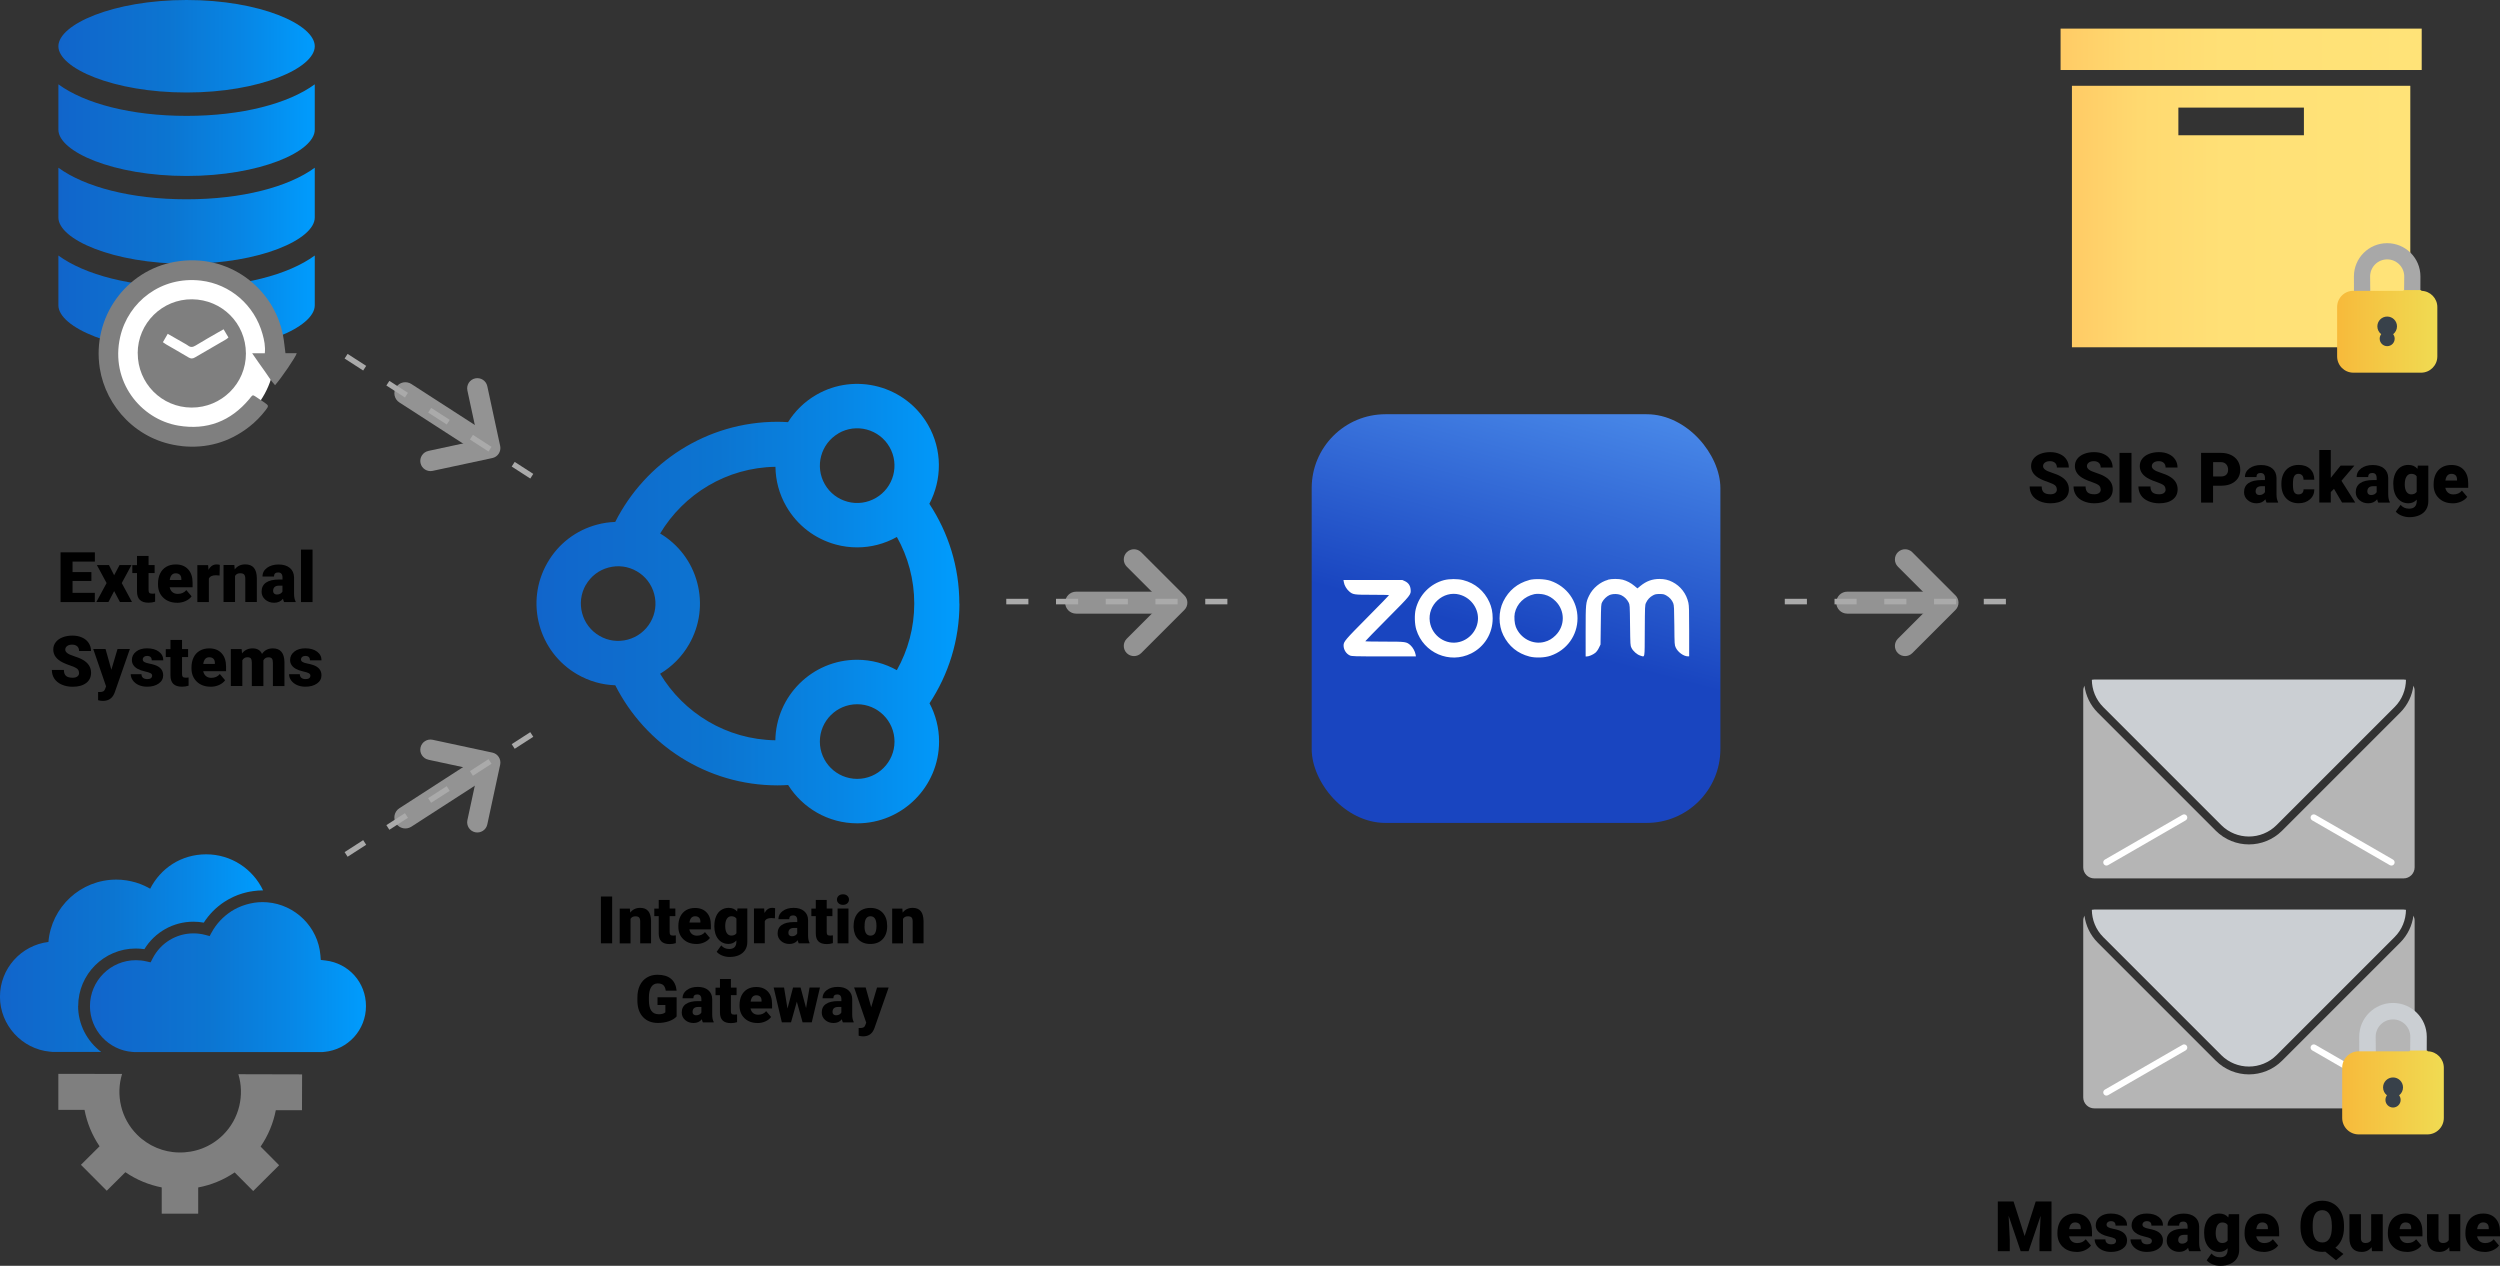 <?xml version="1.0" encoding="UTF-8"?><svg id="c" xmlns="http://www.w3.org/2000/svg" xmlns:xlink="http://www.w3.org/1999/xlink" viewBox="0 0 473.53 239.76"><rect x="0" y="0" width="473.53" height="239.76" fill="#333333" stroke="none"/><defs><linearGradient id="k" x1="0" y1="180.55" x2="49.82" y2="180.55" gradientUnits="userSpaceOnUse"><stop offset="0" stop-color="#1165cb"/><stop offset=".25" stop-color="#0e6ece"/><stop offset=".43" stop-color="#0c75d1"/><stop offset=".72" stop-color="#0786e5"/><stop offset="1" stop-color="#009cfd"/></linearGradient><linearGradient id="l" x1="17.01" y1="185.06" x2="69.29" y2="185.06" xlink:href="#k"/><linearGradient id="n" x1="101.61" y1="114.33" x2="181.71" y2="114.33" xlink:href="#k"/><linearGradient id="p" x1="11.06" y1="33.3" x2="59.62" y2="33.3" xlink:href="#k"/><linearGradient id="r" x1="456.54" y1="-324.67" x2="392.45" y2="-324.67" gradientTransform="translate(0 -283.66) scale(1 -1)" gradientUnits="userSpaceOnUse"><stop offset="0" stop-color="#ffe378"/><stop offset=".55" stop-color="#ffe076"/><stop offset=".8" stop-color="#ffd970"/><stop offset=".99" stop-color="#fc6"/><stop offset="1" stop-color="#fc6"/></linearGradient><linearGradient id="s" x1="458.7" y1="-293" x2="390.3" y2="-293" xlink:href="#r"/><linearGradient id="t" x1="-1564.55" y1="-346.42" x2="-1545.57" y2="-346.42" gradientTransform="translate(-1102.89 -283.66) rotate(-180)" gradientUnits="userSpaceOnUse"><stop offset="0" stop-color="#f0db52"/><stop offset="1" stop-color="#f7ba3b"/></linearGradient><linearGradient id="u" x1="-2087.28" y1="-490.58" x2="-2068.03" y2="-490.58" gradientTransform="translate(-1624.39 -283.66) rotate(-180)" xlink:href="#t"/><linearGradient id="w" x1="286.01" y1="-405.14" x2="298.3" y2="-359.07" gradientTransform="translate(0 -283.66) scale(1 -1)" gradientUnits="userSpaceOnUse"><stop offset=".02" stop-color="#1945c0"/><stop offset="1" stop-color="#4786e7"/></linearGradient></defs><g id="d"><path d="M17.31,110.04h-3.57v2.25h4.22v1.75h-6.49v-9.42h6.5v1.75h-4.23v1.99h3.57v1.68Z"/><path d="M21.62,108.96l1.02-1.93h2.26l-1.84,3.41,1.94,3.59h-2.28l-1.1-2.07-1.08,2.07h-2.29l1.94-3.59-1.84-3.41h2.29l.98,1.93Z"/><path d="M28.14,105.29v1.74h1.15v1.51h-1.15v3.2c0,.26.05.45.14.55.1.1.28.16.56.16.22,0,.4-.01.54-.04v1.56c-.39.12-.8.19-1.23.19-.75,0-1.3-.18-1.66-.53-.36-.35-.54-.89-.54-1.61v-3.47h-.89v-1.51h.89v-1.74h2.18Z"/><path d="M33.54,114.17c-1.07,0-1.94-.32-2.61-.96-.67-.64-1-1.47-1-2.5v-.18c0-.72.13-1.35.4-1.9s.65-.97,1.16-1.27,1.11-.45,1.81-.45c.98,0,1.76.3,2.33.92.57.61.85,1.46.85,2.55v.85h-4.34c.08.39.25.7.51.92.26.22.6.34,1.02.34.69,0,1.23-.24,1.62-.72l1,1.18c-.27.38-.66.67-1.15.9-.5.22-1.04.33-1.61.33ZM33.29,108.59c-.64,0-1.02.42-1.14,1.27h2.2v-.17c0-.35-.08-.62-.27-.81-.19-.19-.45-.29-.8-.29Z"/><path d="M41.6,109.01l-.72-.05c-.69,0-1.13.22-1.32.65v4.43h-2.18v-7h2.04l.07.9c.37-.69.88-1.03,1.53-1.03.23,0,.44.03.61.08l-.04,2.03Z"/><path d="M44.39,107.03l.07.82c.48-.63,1.15-.95,2-.95.73,0,1.27.22,1.63.65s.55,1.09.56,1.97v4.51h-2.19v-4.42c0-.35-.07-.61-.21-.78s-.4-.25-.78-.25c-.43,0-.74.17-.95.5v4.94h-2.18v-7h2.04Z"/><path d="M53.81,114.04c-.08-.14-.15-.35-.21-.63-.4.5-.96.76-1.68.76-.66,0-1.22-.2-1.68-.6-.46-.4-.69-.9-.69-1.5,0-.76.28-1.33.84-1.72.56-.39,1.38-.58,2.45-.58h.67v-.37c0-.65-.28-.97-.83-.97-.52,0-.78.26-.78.77h-2.18c0-.68.29-1.23.86-1.65.58-.42,1.31-.63,2.2-.63s1.6.22,2.12.65.78,1.03.8,1.79v3.1c0,.64.11,1.13.3,1.47v.11h-2.18ZM52.44,112.61c.27,0,.5-.06.68-.17.18-.12.31-.25.38-.39v-1.12h-.63c-.76,0-1.14.34-1.14,1.02,0,.2.07.36.2.48s.3.18.51.18Z"/><path d="M59.2,114.04h-2.19v-9.94h2.19v9.94Z"/><path d="M14.96,127.44c0-.33-.12-.59-.35-.78-.24-.18-.65-.38-1.24-.58s-1.07-.39-1.45-.58c-1.22-.6-1.83-1.42-1.83-2.47,0-.52.15-.98.46-1.38.3-.4.73-.71,1.29-.93.56-.22,1.18-.33,1.88-.33s1.28.12,1.82.36c.54.24.95.58,1.25,1.03.3.45.45.96.45,1.53h-2.26c0-.38-.12-.68-.35-.89-.24-.21-.55-.32-.96-.32s-.73.09-.96.27c-.23.18-.35.41-.35.68,0,.24.13.46.39.66s.71.4,1.37.61,1.19.43,1.6.68c1.02.59,1.53,1.4,1.53,2.43,0,.82-.31,1.47-.93,1.94-.62.47-1.47.71-2.56.71-.76,0-1.46-.14-2.07-.41-.62-.27-1.08-.65-1.4-1.13-.31-.48-.47-1.03-.47-1.65h2.28c0,.5.13.88.39,1.12.26.24.69.36,1.27.36.38,0,.67-.08.89-.24.22-.16.33-.39.33-.68Z"/><path d="M21.09,126.88l1.17-3.95h2.34l-2.85,8.17-.12.3c-.41.91-1.12,1.36-2.15,1.36-.29,0-.58-.04-.9-.13v-1.55h.28c.31,0,.54-.04.7-.13.16-.09.28-.25.36-.48l.17-.47-2.43-7.07h2.33l1.11,3.95Z"/><path d="M28.82,127.97c0-.19-.1-.33-.29-.45-.19-.11-.56-.23-1.11-.35-.54-.12-.99-.28-1.35-.48s-.62-.43-.81-.72c-.19-.28-.28-.6-.28-.96,0-.64.27-1.17.8-1.59.53-.42,1.22-.62,2.08-.62.92,0,1.67.21,2.23.63.56.42.84.97.84,1.65h-2.19c0-.56-.3-.84-.89-.84-.23,0-.42.06-.58.19-.16.13-.23.29-.23.48s.09.35.28.47c.19.12.49.22.91.3.42.08.78.17,1.1.28,1.05.36,1.58,1.01,1.58,1.95,0,.64-.28,1.16-.85,1.56s-1.3.6-2.2.6c-.6,0-1.13-.11-1.6-.32s-.84-.51-1.1-.88c-.26-.37-.4-.76-.4-1.17h2.04c0,.32.12.56.32.71.21.15.47.22.8.22.3,0,.52-.06.67-.18.15-.12.22-.28.22-.47Z"/><path d="M34.48,121.2v1.74h1.15v1.51h-1.15v3.2c0,.26.05.45.14.55.1.1.28.16.56.16.22,0,.4-.01.54-.04v1.56c-.39.12-.8.19-1.23.19-.75,0-1.3-.18-1.66-.53-.36-.35-.54-.89-.54-1.61v-3.47h-.89v-1.51h.89v-1.74h2.18Z"/><path d="M39.88,130.07c-1.07,0-1.94-.32-2.61-.96-.66-.64-1-1.47-1-2.5v-.18c0-.72.13-1.35.4-1.9.26-.55.65-.97,1.16-1.27s1.11-.45,1.81-.45c.98,0,1.76.3,2.33.92.57.61.85,1.46.85,2.55v.85h-4.33c.08.39.25.7.51.92.26.22.6.34,1.02.34.69,0,1.23-.24,1.62-.72l1,1.18c-.27.38-.66.67-1.15.9-.5.22-1.04.33-1.61.33ZM39.64,124.49c-.64,0-1.02.42-1.14,1.27h2.2v-.17c0-.35-.08-.62-.27-.81-.19-.19-.45-.29-.8-.29Z"/><path d="M45.77,122.94l.07.82c.5-.63,1.16-.95,2-.95.88,0,1.48.35,1.79,1.05.47-.7,1.16-1.05,2.06-1.05,1.42,0,2.15.86,2.19,2.58v4.56h-2.19v-4.42c0-.36-.06-.62-.18-.78-.12-.16-.34-.25-.66-.25-.43,0-.75.19-.96.58v.09s0,4.78,0,4.78h-2.19v-4.41c0-.37-.06-.63-.17-.8-.12-.16-.34-.25-.67-.25-.42,0-.74.19-.96.58v4.87h-2.18v-7h2.04Z"/><path d="M58.79,127.97c0-.19-.1-.33-.29-.45-.19-.11-.56-.23-1.11-.35-.54-.12-.99-.28-1.35-.48-.35-.2-.62-.43-.81-.72-.19-.28-.28-.6-.28-.96,0-.64.27-1.17.8-1.59.53-.42,1.23-.62,2.08-.62.92,0,1.67.21,2.23.63.56.42.84.97.84,1.65h-2.19c0-.56-.29-.84-.89-.84-.23,0-.42.06-.58.19-.15.13-.23.29-.23.48s.09.35.29.47c.19.12.49.22.91.3.42.08.78.17,1.1.28,1.05.36,1.58,1.01,1.58,1.95,0,.64-.28,1.16-.85,1.56s-1.3.6-2.2.6c-.6,0-1.13-.11-1.6-.32-.47-.22-.84-.51-1.1-.88s-.39-.76-.39-1.17h2.04c0,.32.12.56.32.71.21.15.47.22.79.22.3,0,.52-.06.67-.18.15-.12.22-.28.22-.47Z"/></g><g id="e"><path d="M213.42,107.33l5.46,5.46c.75.75.75,1.98,0,2.73l-5.46,5.46c-.75.75-.75,1.98,0,2.73h0c.75.75,1.98.75,2.73,0l6.82-6.82h0l1.37-1.37c.75-.75.75-1.98,0-2.73l-8.19-8.19c-.75-.75-1.98-.75-2.73,0h0c-.75.75-.75,1.98,0,2.73Z" fill="#939393"/><path d="M203.83,116.24h16.87v-4.17h-16.87c-1.15,0-2.08.93-2.08,2.08h0c0,1.15.93,2.08,2.08,2.08Z" fill="#939393"/></g><g id="f"><path d="M359.48,107.33l5.46,5.46c.75.75.75,1.98,0,2.73l-5.46,5.46c-.75.75-.75,1.98,0,2.73h0c.75.75,1.98.75,2.73,0l6.82-6.82h0l1.37-1.37c.75-.75.75-1.98,0-2.73l-8.19-8.19c-.75-.75-1.98-.75-2.73,0h0c-.75.75-.75,1.98,0,2.73Z" fill="#939393"/><path d="M349.89,116.24h16.87v-4.17h-16.87c-1.15,0-2.08.93-2.08,2.08h0c0,1.15.93,2.08,2.08,2.08Z" fill="#939393"/></g><g id="g"><path d="M81.13,143.9l7.54,1.62c1.04.22,1.71,1.25,1.48,2.29l-1.62,7.54c-.22,1.04.44,2.07,1.48,2.29h0c1.04.22,2.07-.44,2.29-1.48l2.03-9.43h0l.41-1.89c.22-1.04-.44-2.07-1.48-2.29l-11.32-2.43c-1.04-.22-2.07.44-2.29,1.48h0c-.22,1.04.44,2.07,1.48,2.29Z" fill="#939393"/><path d="M77.91,156.59l14.17-9.15-2.26-3.5-14.17,9.15c-.97.62-1.24,1.91-.62,2.88h0c.62.97,1.91,1.24,2.88.62Z" fill="#939393"/><path d="M101.01,139.56l-3.52,2.27-.57-.88,3.52-2.27.57.88ZM93.1,144.67l-3.52,2.27-.57-.88,3.52-2.27.57.88ZM85.18,149.79l-3.52,2.27-.57-.88,3.52-2.27.57.88ZM77.27,154.9l-3.52,2.27-.57-.88,3.52-2.27.57.88ZM69.36,160.01l-3.52,2.27-.57-.88,3.52-2.27.57.88Z" fill="#aaa"/><path d="M81.13,85.41l7.54-1.62c1.04-.22,1.71-1.25,1.48-2.29l-1.62-7.54c-.22-1.04.44-2.07,1.48-2.29h0c1.04-.22,2.07.44,2.29,1.48l2.03,9.43h0l.41,1.89c.22,1.04-.44,2.07-1.48,2.29l-11.32,2.43c-1.04.22-2.07-.44-2.29-1.48h0c-.22-1.04.44-2.07,1.48-2.29Z" fill="#939393"/><path d="M77.91,72.73l14.17,9.15-2.26,3.5-14.17-9.15c-.97-.62-1.24-1.91-.62-2.88h0c.62-.97,1.91-1.24,2.88-.62Z" fill="#939393"/><path d="M100.44,90.64l-3.52-2.27.57-.88,3.52,2.27-.57.88ZM92.53,85.52l-3.52-2.27.57-.88,3.52,2.27-.57.88ZM84.62,80.41l-3.52-2.27.57-.88,3.52,2.27-.57.88ZM76.7,75.29l-3.52-2.27.57-.88,3.52,2.27-.57.88ZM68.79,70.18l-3.52-2.27.57-.88,3.52,2.27-.57.88Z" fill="#aaa"/></g><g id="h"><path d="M232.48,114.47h-4.19v-1.05h4.19v1.05ZM223.05,114.47h-4.19v-1.05h4.19v1.05ZM213.63,114.47h-4.19v-1.05h4.19v1.05ZM204.21,114.47h-4.19v-1.05h4.19v1.05ZM194.79,114.47h-4.19v-1.05h4.19v1.05Z" fill="#aaa"/></g><g id="i"><path d="M379.94,114.47h-4.19v-1.05h4.19v1.05ZM370.52,114.47h-4.19v-1.05h4.19v1.05ZM361.09,114.47h-4.19v-1.05h4.19v1.05ZM351.67,114.47h-4.19v-1.05h4.19v1.05ZM342.25,114.47h-4.19v-1.05h4.19v1.05Z" fill="#aaa"/></g><g id="j"><path d="M57.2,210.32l.02-6.82-12.07-.03c1.18,3.94.22,8.39-2.89,11.49-2.33,2.31-5.4,3.42-8.45,3.33-.34,0-.69-.03-1.03-.07,0,0-.02,0-.03,0-.35-.04-.69-.1-1.03-.17-.02,0-.03,0-.05-.01-.33-.07-.66-.16-.99-.26-.04-.01-.07-.03-.1-.04-.31-.1-.61-.21-.91-.33-.06-.03-.12-.06-.19-.09-.27-.12-.54-.24-.8-.38-.1-.05-.19-.12-.29-.17-.22-.13-.44-.25-.66-.4-.15-.1-.29-.21-.43-.32-.16-.12-.32-.23-.48-.35-.29-.24-.58-.5-.86-.78-3.1-3.11-4.04-7.57-2.84-11.5l-12.07-.02v6.82s4.96,0,4.96,0c.46,2.43,1.41,4.78,2.85,6.9l-3.53,3.51,4.89,4.91,3.53-3.51c2.11,1.45,4.46,2.41,6.88,2.88v4.97s6.91.01,6.91.01v-4.97c2.44-.46,4.79-1.41,6.91-2.85l3.51,3.53,4.91-4.89-3.51-3.53c1.45-2.12,2.41-4.46,2.88-6.89h4.97Z" fill="#7f7f7f"/><path d="M14.81,190.56c0-6.01,4.89-10.9,10.9-10.9.55,0,1.1.04,1.64.12,1.98-3.23,5.47-5.2,9.29-5.2.66,0,1.32.06,1.96.18,1-1.56,2.33-2.92,3.9-3.94l.08-.05c.24-.16.49-.31.75-.45.28-.16.54-.29.81-.41l.08-.04c.23-.11.49-.22.75-.32l.11-.04c.24-.09.49-.18.74-.25l.16-.05c.23-.07.47-.13.71-.19h.05c.05-.03.11-.04.16-.05.22-.05.45-.09.69-.13h.07c.06-.02.12-.03.18-.04.23-.03.46-.06.7-.08h.07c.06-.01.11-.02.17-.03.32-.02.64-.04.96-.04.03,0,.06,0,.09,0-1.91-4.03-6.01-6.83-10.77-6.83s-8.65,2.65-10.62,6.52c-.05-.03-.1-.06-.15-.09,0,0-.02-.01-.03-.02-.25-.14-.5-.27-.76-.39-.02,0-.04-.02-.06-.03-.25-.11-.5-.22-.75-.32-.03-.01-.07-.03-.1-.04-.24-.09-.48-.17-.73-.25-.05-.02-.1-.03-.15-.05-.23-.07-.46-.13-.7-.18-.07-.02-.13-.03-.2-.05-.22-.05-.45-.09-.68-.13-.08-.01-.16-.03-.24-.04-.23-.03-.46-.06-.69-.08-.08,0-.16-.02-.24-.03-.31-.02-.62-.03-.94-.03-6.76,0-12.3,5.2-12.85,11.81-5.17.63-9.18,5.03-9.18,10.38s4.15,9.9,9.45,10.4c.18.03.37.05.55.05h9.17c-2.65-2-4.37-5.18-4.37-8.71Z" fill="url(#k)"/><path d="M61.65,181.93l-.89-.11-.07-.89c-.44-5.35-4.78-9.59-10.06-10.02-.29-.02-.59-.04-.89-.04-.27,0-.54.01-.8.03l-.2.02c-.2.02-.39.04-.59.07l-.2.04c-.2.03-.39.07-.58.11l-.17.04c-.21.05-.4.1-.6.16l-.12.04c-.22.07-.42.14-.63.21l-.08.03c-.22.08-.43.18-.64.27l-.05.02c-.22.1-.44.21-.65.33-.22.12-.42.25-.62.37l-.07.05c-1.51.99-2.76,2.33-3.62,3.89l-.41.75-.83-.22c-.72-.19-1.47-.29-2.22-.29-3.28,0-6.24,1.81-7.74,4.73l-.39.76-.83-.19c-.64-.15-1.3-.22-1.96-.22-4.8,0-8.7,3.9-8.7,8.7,0,4.53,3.53,8.34,8.05,8.68h.06c.09.02.17.02.26.02h35.63c.11,0,.22,0,.33-.03h.08c4.48-.44,7.87-4.16,7.87-8.67s-3.28-8.11-7.64-8.64Z" fill="url(#l)"/></g><g id="m"><path d="M115.95,178.68h-2.13v-8.87h2.13v8.87Z"/><path d="M119.3,172.09l.07.77c.46-.6,1.08-.9,1.88-.9.69,0,1.2.2,1.54.62.34.41.51,1.03.53,1.85v4.25h-2.06v-4.16c0-.33-.07-.58-.2-.73-.13-.16-.38-.23-.73-.23-.4,0-.7.16-.9.48v4.65h-2.05v-6.59h1.93Z"/><path d="M126.84,170.45v1.64h1.08v1.43h-1.08v3.02c0,.25.04.42.13.52.09.1.27.15.53.15.2,0,.37-.01.51-.04v1.47c-.37.12-.76.18-1.16.18-.71,0-1.23-.17-1.57-.5-.34-.33-.51-.84-.51-1.52v-3.27h-.84v-1.43h.84v-1.64h2.05Z"/><path d="M131.89,178.8c-1.01,0-1.83-.3-2.46-.9-.63-.6-.94-1.39-.94-2.35v-.17c0-.67.12-1.27.37-1.78s.61-.91,1.09-1.2c.48-.28,1.05-.42,1.71-.42.93,0,1.66.29,2.19.86.54.57.8,1.38.8,2.4v.8h-4.08c.07.37.23.66.48.87.25.21.57.32.96.32.65,0,1.16-.23,1.52-.68l.94,1.11c-.26.35-.62.63-1.09.84s-.97.31-1.51.31ZM131.66,173.55c-.6,0-.96.4-1.07,1.19h2.07v-.16c0-.33-.07-.58-.25-.76s-.42-.27-.75-.27Z"/><path d="M135.31,175.33c0-.67.11-1.25.33-1.77.22-.51.53-.91.94-1.18s.89-.42,1.43-.42c.69,0,1.22.23,1.61.69l.07-.57h1.86v6.34c0,.58-.13,1.08-.41,1.51-.27.43-.66.76-1.17.99-.51.23-1.1.34-1.78.34-.48,0-.95-.09-1.4-.27s-.8-.42-1.04-.71l.86-1.21c.38.45.89.68,1.51.68.91,0,1.36-.47,1.36-1.4v-.21c-.39.43-.89.65-1.49.65-.8,0-1.45-.31-1.95-.92-.5-.61-.74-1.44-.74-2.47v-.07ZM137.37,175.46c0,.54.1.97.3,1.28.2.31.49.47.85.47.44,0,.77-.15.97-.44v-2.77c-.2-.3-.52-.45-.96-.45-.37,0-.65.16-.86.49-.21.33-.31.8-.31,1.42Z"/><path d="M146.78,173.94l-.68-.05c-.65,0-1.06.2-1.24.61v4.17h-2.05v-6.59h1.93l.07.85c.35-.65.83-.97,1.44-.97.22,0,.41.02.57.07l-.04,1.91Z"/><path d="M151.29,178.68c-.07-.13-.14-.33-.19-.59-.38.48-.91.71-1.58.71-.62,0-1.15-.19-1.58-.56-.43-.38-.65-.85-.65-1.42,0-.72.26-1.26.79-1.62.53-.37,1.3-.55,2.3-.55h.63v-.35c0-.61-.26-.91-.79-.91-.49,0-.73.24-.73.72h-2.05c0-.64.27-1.15.81-1.55.54-.4,1.23-.6,2.07-.6s1.5.2,1.99.62c.49.41.74.97.75,1.69v2.92c0,.61.1,1.07.28,1.39v.1h-2.05ZM150,177.34c.26,0,.47-.06.64-.16.17-.11.29-.23.36-.37v-1.05h-.6c-.71,0-1.07.32-1.07.96,0,.19.06.34.19.45.13.12.29.17.48.17Z"/><path d="M156.59,170.45v1.64h1.08v1.43h-1.08v3.02c0,.25.04.42.13.52.09.1.27.15.53.15.2,0,.37-.01.51-.04v1.47c-.37.12-.76.18-1.16.18-.71,0-1.23-.17-1.57-.5-.34-.33-.51-.84-.51-1.52v-3.27h-.84v-1.43h.84v-1.64h2.05Z"/><path d="M158.53,170.39c0-.29.11-.53.32-.72.21-.19.49-.28.82-.28s.61.09.82.28c.21.19.32.43.32.72s-.11.53-.32.72c-.21.19-.49.28-.82.28s-.61-.09-.82-.28c-.21-.19-.32-.43-.32-.72ZM160.71,178.68h-2.06v-6.59h2.06v6.59Z"/><path d="M161.69,175.32c0-.66.13-1.24.38-1.76.26-.51.62-.91,1.1-1.18s1.04-.41,1.69-.41c.99,0,1.77.31,2.33.92.57.61.85,1.44.85,2.49v.07c0,1.03-.29,1.84-.86,2.45-.57.6-1.34.9-2.32.9s-1.69-.28-2.26-.84c-.57-.56-.87-1.32-.92-2.29v-.35ZM163.75,175.45c0,.61.1,1.06.29,1.34s.47.43.85.43c.73,0,1.1-.56,1.12-1.69v-.21c0-1.18-.38-1.77-1.13-1.77-.69,0-1.06.51-1.11,1.53v.37Z"/><path d="M170.91,172.09l.07.77c.46-.6,1.08-.9,1.88-.9.69,0,1.2.2,1.54.62.34.41.51,1.03.53,1.85v4.25h-2.06v-4.16c0-.33-.07-.58-.2-.73-.13-.16-.38-.23-.73-.23-.4,0-.7.16-.9.48v4.65h-2.05v-6.59h1.93Z"/><path d="M128.14,192.55c-.33.37-.81.66-1.44.88-.63.22-1.33.33-2.08.33-1.16,0-2.09-.36-2.78-1.07-.69-.71-1.07-1.7-1.11-2.97v-.77c0-.87.15-1.64.46-2.29.31-.65.75-1.15,1.33-1.5s1.24-.53,2-.53c1.1,0,1.96.25,2.57.76.61.51.97,1.26,1.07,2.26h-2.06c-.07-.5-.23-.85-.47-1.06-.24-.21-.59-.32-1.04-.32-.54,0-.95.23-1.24.68-.29.46-.44,1.1-.44,1.95v.54c0,.89.15,1.55.45,2,.3.44.78.67,1.43.67.56,0,.97-.12,1.24-.37v-1.38h-1.49v-1.47h3.62v3.64Z"/><path d="M133.13,193.65c-.07-.13-.14-.33-.19-.59-.38.48-.91.71-1.58.71-.62,0-1.15-.19-1.58-.56-.43-.38-.65-.85-.65-1.42,0-.72.26-1.26.79-1.62.53-.37,1.3-.55,2.3-.55h.63v-.35c0-.61-.26-.91-.79-.91-.49,0-.73.24-.73.72h-2.05c0-.64.27-1.15.81-1.55s1.23-.6,2.07-.6,1.5.2,1.99.62.74.97.75,1.69v2.92c0,.61.1,1.07.28,1.39v.1h-2.05ZM131.85,192.31c.26,0,.47-.06.64-.16.17-.11.29-.23.36-.37v-1.05h-.6c-.71,0-1.07.32-1.07.96,0,.19.06.34.19.45.13.12.29.17.48.17Z"/><path d="M138.44,185.42v1.64h1.08v1.43h-1.08v3.02c0,.25.04.42.13.52.09.1.27.15.53.15.2,0,.37-.01.51-.04v1.47c-.37.12-.76.18-1.16.18-.71,0-1.23-.17-1.57-.5-.34-.33-.51-.84-.51-1.52v-3.27h-.84v-1.43h.84v-1.64h2.05Z"/><path d="M143.48,193.77c-1.01,0-1.83-.3-2.46-.9-.63-.6-.94-1.39-.94-2.35v-.17c0-.67.12-1.27.37-1.78s.61-.91,1.09-1.2c.48-.28,1.05-.42,1.71-.42.93,0,1.66.29,2.19.86.54.57.8,1.38.8,2.4v.8h-4.08c.07.37.23.66.48.87.25.21.57.32.96.32.65,0,1.16-.23,1.52-.68l.94,1.11c-.26.35-.62.63-1.09.84s-.97.31-1.51.31ZM143.25,188.52c-.6,0-.96.4-1.07,1.19h2.07v-.16c0-.33-.07-.58-.25-.76s-.42-.27-.75-.27Z"/><path d="M152.68,190.94l.66-3.89h1.97l-1.55,6.59h-1.74l-1.09-3.91-1.1,3.91h-1.74l-1.55-6.59h1.97l.65,3.98,1.05-3.98h1.43l1.04,3.89Z"/><path d="M159.65,193.65c-.07-.13-.14-.33-.19-.59-.38.48-.91.71-1.58.71-.62,0-1.15-.19-1.58-.56-.43-.38-.65-.85-.65-1.42,0-.72.26-1.26.79-1.62.53-.37,1.3-.55,2.3-.55h.63v-.35c0-.61-.26-.91-.79-.91-.49,0-.73.24-.73.72h-2.05c0-.64.27-1.15.81-1.55s1.23-.6,2.07-.6,1.5.2,1.99.62.74.97.75,1.69v2.92c0,.61.1,1.07.28,1.39v.1h-2.05ZM158.36,192.31c.26,0,.47-.06.64-.16.17-.11.29-.23.36-.37v-1.05h-.6c-.71,0-1.07.32-1.07.96,0,.19.06.34.19.45.13.12.29.17.48.17Z"/><path d="M165.02,190.77l1.1-3.72h2.2l-2.69,7.69-.12.28c-.38.85-1.06,1.28-2.02,1.28-.27,0-.55-.04-.85-.12v-1.46h.27c.29,0,.51-.04.66-.13.15-.08.27-.23.34-.45l.16-.44-2.29-6.66h2.19l1.04,3.72Z"/><path d="M181.71,114.33c0-6.98-2.1-13.47-5.68-18.9,2.4-4.55,2.5-10.2-.26-14.98-4.27-7.39-13.76-9.94-21.15-5.67h0c-2.26,1.31-4.07,3.11-5.36,5.18-.66-.04-1.31-.07-1.98-.07-13.43,0-25.07,7.73-30.75,18.97-1.15.04-2.3.2-3.44.51-4,1.07-7.34,3.63-9.4,7.22-4.27,7.39-1.73,16.88,5.67,21.15h0c2.22,1.28,4.68,1.98,7.18,2.06,5.68,11.24,17.32,18.96,30.75,18.96.67,0,1.33-.03,1.99-.07,2.74,4.35,7.58,7.26,13.1,7.26,8.54,0,15.49-6.95,15.49-15.49,0-2.62-.66-5.09-1.81-7.25,3.58-5.43,5.67-11.91,5.67-18.88ZM158.82,82.07c3.38-1.95,7.71-.79,9.66,2.59,1.95,3.38.79,7.71-2.59,9.66-1.63.94-3.54,1.2-5.36.71-1.82-.49-3.35-1.66-4.29-3.29-1.95-3.38-.79-7.71,2.59-9.66h0ZM110.97,110.79c.94-1.64,2.47-2.81,4.29-3.29,1.82-.49,3.73-.24,5.36.71,1.64.94,2.8,2.47,3.29,4.29.49,1.82.24,3.73-.71,5.36-.94,1.63-2.47,2.8-4.29,3.29-1.83.49-3.73.24-5.36-.71-3.37-1.95-4.53-6.28-2.59-9.66ZM125.04,127.61c2.24-1.34,4.12-3.22,5.46-5.54,2.07-3.58,2.62-7.76,1.55-11.75-1.05-3.92-3.54-7.19-7.01-9.27,4.47-7.46,12.57-12.49,21.84-12.63.03,2.56.69,5.14,2.06,7.51,2.07,3.58,5.41,6.14,9.4,7.22,1.33.36,2.69.53,4.03.53,2.61,0,5.18-.67,7.51-1.97,2.09,3.74,3.29,8.03,3.29,12.61s-1.2,8.88-3.3,12.62c-2.23-1.25-4.8-1.97-7.53-1.97-8.46,0-15.35,6.82-15.48,15.25-9.27-.14-17.37-5.17-21.84-12.62ZM162.36,147.53c-3.9,0-7.07-3.17-7.07-7.07s3.17-7.07,7.07-7.07,7.07,3.17,7.07,7.07-3.17,7.07-7.07,7.07Z" fill="url(#n)"/></g><g id="o"><path d="M11.06,57.83v-9.43c4.99,3.65,13.8,5.98,24.28,5.98s19.29-2.33,24.28-5.98v9.43c0,4.14-10.38,8.76-24.28,8.76s-24.28-4.63-24.28-8.76ZM35.34,49.96c13.9,0,24.28-4.62,24.28-8.76v-9.43c-4.99,3.65-13.8,5.98-24.28,5.98s-19.29-2.33-24.28-5.98v9.43c0,4.14,10.38,8.76,24.28,8.76ZM11.06,15.97v8.6c0,4.14,10.38,8.76,24.28,8.76s24.28-4.62,24.28-8.76v-8.6c-4.99,3.65-13.8,5.98-24.28,5.98s-19.29-2.33-24.28-5.98ZM11.06,8.76c0,4.14,10.38,8.76,24.28,8.76s24.28-4.63,24.28-8.76S49.24,0,35.34,0,11.06,4.63,11.06,8.76Z" fill="url(#p)"/><circle cx="36.26" cy="67.03" r="15.8" fill="#fff"/><path d="M34.42,84.49c-8.46-.9-14.38-7.49-15.52-14.74-1.51-9.6,4.92-18.5,14.19-20.15,10.27-1.83,18.82,5.08,20.51,13.89.21,1.07.3,2.17.47,3.41h2.14c-.16.67-2.88,4.66-4.11,6.06-.84-.89-1.43-1.95-2.14-2.91-.71-.97-1.39-1.98-2.2-3.14h2.4c.13-1.32-.11-2.48-.43-3.62-1.5-5.45-6.09-9.48-11.69-10.14-7.49-.88-13.76,4-15.28,10.68-1.91,8.38,3.85,15.58,11.03,16.79,5.41.91,9.9-.82,13.43-5.03.1-.11.18-.24.27-.35.36-.43.42-.45.88-.15.58.37,1.14.76,1.7,1.14.84.58.86.66.26,1.44-.91,1.19-1.95,2.25-3.13,3.17-3.77,2.94-8.08,4.16-12.8,3.66" fill="#7f7f7f"/><path d="M26.08,66.89c.01-5.66,4.64-10.26,10.32-10.2,5.59.06,10.16,4.48,10.18,10.27.02,5.69-4.63,10.26-10.29,10.24-5.67-.02-10.22-4.61-10.2-10.31ZM30.84,64.81c.25.17.44.31.64.43,1.41.82,2.83,1.62,4.23,2.46.44.27.78.26,1.22,0,1.97-1.16,3.95-2.29,5.92-3.44.14-.08.26-.21.42-.34-.32-.54-.61-1.03-.92-1.55-.38.21-.66.37-.94.53-1.46.85-2.94,1.67-4.38,2.56-.54.33-.96.35-1.44-.02-.23-.18-.51-.31-.76-.46-1-.57-2-1.14-3.06-1.75-.32.55-.61,1.05-.92,1.59Z" fill="#7f7f7f"/></g><g id="q"><path d="M457.36,207.85c0,1.15-.94,2.09-2.09,2.09h-58.59c-1.15,0-2.09-.94-2.09-2.09v-33.48c0-.34.09-.66.23-.94.25,1.87,1.08,3.68,2.52,5.12l22.35,22.35c3.47,3.47,9.1,3.47,12.57,0l22.35-22.35c1.44-1.44,2.28-3.25,2.52-5.12.14.29.23.6.23.94v33.48h0Z" fill="#b5b5b5"/><path d="M413.39,197.9c.29-.17.66-.07.83.22h0c.17.29.07.66-.22.83l-14.71,8.49c-.29.17-.66.07-.83-.22h0c-.17-.29-.07-.66.22-.83" fill="#fff"/><path d="M452.66,207.44c.29.17.66.07.83-.22h0c.17-.29.07-.66-.22-.83l-14.71-8.49c-.29-.17-.66-.07-.83.22h0c-.17.29-.06.66.22.83" fill="#fff"/><path d="M396.68,172.28h58.59c.16,0,.31.02.45.05-.02,1.88-.73,3.75-2.16,5.17l-22.35,22.35c-2.89,2.89-7.59,2.89-10.48,0l-22.35-22.35c-1.43-1.43-2.14-3.3-2.16-5.17.14-.03.3-.05.45-.05h.01Z" fill="#cbcfd3"/><path d="M457.36,164.29c0,1.15-.94,2.09-2.09,2.09h-58.59c-1.15,0-2.09-.94-2.09-2.09v-33.48c0-.34.09-.66.23-.94.25,1.87,1.08,3.68,2.52,5.12l22.35,22.35c3.47,3.47,9.1,3.47,12.57,0l22.35-22.35c1.44-1.44,2.28-3.25,2.52-5.12.14.29.23.6.23.94v33.48h0Z" fill="#b5b5b5"/><path d="M413.39,154.33c.29-.17.66-.07.83.22h0c.17.29.07.66-.22.83l-14.71,8.49c-.29.17-.66.07-.83-.22h0c-.17-.29-.07-.66.22-.83" fill="#fff"/><path d="M452.66,163.87c.29.17.66.07.83-.22h0c.17-.29.07-.66-.22-.83l-14.71-8.49c-.29-.17-.66-.07-.83.22h0c-.17.29-.06.66.22.83" fill="#fff"/><path d="M396.68,128.71h58.59c.16,0,.31.02.45.05-.02,1.88-.73,3.75-2.16,5.17l-22.35,22.35c-2.89,2.89-7.59,2.89-10.48,0l-22.35-22.35c-1.43-1.43-2.14-3.3-2.16-5.17.14-.03.3-.05.45-.05h.01Z" fill="#cbcfd3"/><path d="M381.39,227.57l2.1,6.56,2.1-6.56h2.99v9.42h-2.28v-2.2l.22-4.5-2.28,6.7h-1.5l-2.28-6.71.22,4.51v2.2h-2.27v-9.42h2.98,0Z"/><path d="M393.31,237.12c-1.07,0-1.94-.32-2.61-.96-.67-.64-1-1.47-1-2.5v-.18c0-.71.13-1.35.4-1.9.27-.55.65-.97,1.16-1.27s1.11-.45,1.81-.45c.98,0,1.76.3,2.33.92s.85,1.46.85,2.55v.85h-4.34c.08.39.25.7.51.93.26.22.6.34,1.02.34.69,0,1.23-.24,1.62-.72l1,1.18c-.27.38-.66.67-1.15.9s-1.04.33-1.61.33v-.02ZM393.06,231.54c-.64,0-1.02.42-1.14,1.27h2.2v-.17c0-.35-.08-.62-.27-.81s-.45-.29-.8-.29h0Z"/><path d="M400.8,235.02c0-.19-.1-.33-.29-.45-.19-.11-.56-.23-1.11-.35-.54-.12-.99-.28-1.35-.48-.35-.2-.62-.43-.81-.71s-.28-.6-.28-.96c0-.64.26-1.17.79-1.59s1.23-.62,2.08-.62c.92,0,1.67.21,2.23.63s.84.97.84,1.65h-2.19c0-.56-.29-.84-.89-.84-.23,0-.42.06-.58.19-.16.13-.23.29-.23.48s.09.35.29.47c.19.12.49.22.91.3s.78.17,1.1.28c1.05.36,1.58,1.01,1.58,1.95,0,.64-.28,1.16-.85,1.56s-1.3.6-2.2.6c-.6,0-1.13-.11-1.6-.32-.47-.22-.84-.51-1.1-.88-.26-.37-.39-.76-.39-1.17h2.04c0,.32.12.56.32.71.21.15.47.22.8.22.3,0,.52-.06.67-.18.15-.12.22-.28.22-.47v-.02Z"/><path d="M407.59,235.02c0-.19-.1-.33-.29-.45-.19-.11-.56-.23-1.11-.35-.54-.12-.99-.28-1.35-.48-.35-.2-.62-.43-.81-.71-.19-.28-.28-.6-.28-.96,0-.64.27-1.17.8-1.59s1.22-.62,2.08-.62c.92,0,1.67.21,2.23.63s.84.97.84,1.65h-2.19c0-.56-.29-.84-.89-.84-.23,0-.42.06-.58.19-.16.13-.23.29-.23.48s.1.35.29.47.49.22.91.3.78.17,1.1.28c1.05.36,1.58,1.01,1.58,1.95,0,.64-.28,1.16-.85,1.56s-1.3.6-2.2.6c-.6,0-1.13-.11-1.6-.32-.47-.22-.84-.51-1.1-.88-.26-.37-.4-.76-.4-1.17h2.04c0,.32.12.56.32.71.21.15.47.22.8.22.3,0,.52-.06.67-.18.15-.12.22-.28.22-.47v-.02Z"/><path d="M414.66,236.99c-.08-.14-.15-.35-.21-.63-.4.5-.96.76-1.68.76-.66,0-1.22-.2-1.68-.6-.46-.4-.69-.9-.69-1.5,0-.76.28-1.33.84-1.72.56-.39,1.38-.58,2.45-.58h.67v-.37c0-.64-.28-.97-.83-.97-.52,0-.78.26-.78.77h-2.18c0-.68.29-1.22.86-1.65.58-.42,1.31-.63,2.2-.63s1.6.22,2.12.65.78,1.03.8,1.79v3.1c0,.64.11,1.13.3,1.47v.11h-2.19ZM413.29,235.57c.27,0,.5-.06.68-.17.18-.12.31-.25.38-.39v-1.12h-.63c-.76,0-1.14.34-1.14,1.02,0,.2.07.36.2.48s.3.18.51.18Z"/><path d="M417.49,233.44c0-.71.12-1.33.35-1.88.23-.54.57-.96,1-1.26s.94-.44,1.52-.44c.73,0,1.3.25,1.71.74l.08-.61h1.98v6.74c0,.62-.14,1.15-.43,1.61-.29.46-.7.8-1.25,1.05-.54.24-1.17.37-1.89.37-.51,0-1.01-.1-1.49-.29-.48-.2-.85-.45-1.1-.76l.91-1.28c.41.48.94.72,1.61.72.97,0,1.45-.5,1.45-1.49v-.22c-.42.46-.95.69-1.59.69-.85,0-1.54-.33-2.07-.98s-.79-1.53-.79-2.62v-.08h0ZM419.68,233.58c0,.57.11,1.03.32,1.36.22.34.52.5.91.5.47,0,.81-.16,1.03-.47v-2.94c-.21-.32-.55-.48-1.02-.48-.39,0-.69.17-.91.52s-.33.85-.33,1.51h0Z"/><path d="M428.76,237.12c-1.07,0-1.94-.32-2.61-.96-.67-.64-1-1.47-1-2.5v-.18c0-.71.13-1.35.4-1.9.26-.55.65-.97,1.16-1.27s1.11-.45,1.81-.45c.98,0,1.76.3,2.33.92s.85,1.46.85,2.55v.85h-4.34c.08.39.25.7.51.93.26.22.6.34,1.02.34.69,0,1.23-.24,1.62-.72l1,1.18c-.27.38-.66.67-1.16.9-.5.22-1.03.33-1.61.33l.02-.02ZM428.51,231.54c-.64,0-1.02.42-1.14,1.27h2.2v-.17c0-.35-.08-.62-.27-.81s-.45-.29-.8-.29h0Z"/><path d="M443.98,232.48c0,.87-.14,1.63-.43,2.28-.29.65-.69,1.17-1.2,1.56l1.52,1.2-1.4,1.19-2.03-1.63c-.19.03-.38.04-.57.04-.8,0-1.51-.19-2.14-.56-.62-.37-1.11-.9-1.45-1.59-.35-.69-.53-1.48-.54-2.38v-.5c0-.93.17-1.74.51-2.45.34-.7.82-1.25,1.45-1.63s1.35-.58,2.16-.58,1.51.19,2.13.57c.63.38,1.11.92,1.46,1.62.35.7.52,1.5.53,2.41v.45ZM441.67,232.08c0-.94-.16-1.65-.47-2.13-.31-.49-.76-.73-1.34-.73s-1.05.24-1.35.72-.46,1.18-.46,2.1v.43c0,.93.15,1.64.46,2.13s.76.74,1.37.74,1.02-.24,1.33-.73c.31-.49.46-1.19.47-2.1v-.43h0Z"/><path d="M449.21,236.24c-.46.59-1.08.89-1.87.89s-1.35-.22-1.74-.67c-.39-.45-.59-1.09-.59-1.93v-4.54h2.18v4.55c0,.6.29.9.87.9.5,0,.86-.18,1.07-.54v-4.91h2.19v7h-2.04l-.06-.76h-.01Z"/><path d="M455.9,237.12c-1.07,0-1.94-.32-2.61-.96s-1-1.47-1-2.5v-.18c0-.71.13-1.35.4-1.9.27-.55.65-.97,1.16-1.27s1.11-.45,1.81-.45c.98,0,1.76.3,2.33.92.57.61.85,1.46.85,2.55v.85h-4.34c.08.39.25.7.51.93s.6.34,1.02.34c.69,0,1.23-.24,1.62-.72l1,1.18c-.27.38-.66.67-1.16.9-.5.22-1.03.33-1.61.33l.02-.02ZM455.65,231.54c-.64,0-1.02.42-1.14,1.27h2.2v-.17c0-.35-.08-.62-.27-.81s-.45-.29-.8-.29h0Z"/><path d="M463.9,236.24c-.46.59-1.08.89-1.87.89s-1.35-.22-1.74-.67c-.39-.45-.59-1.09-.59-1.93v-4.54h2.18v4.55c0,.6.29.9.87.9.5,0,.86-.18,1.07-.54v-4.91h2.19v7h-2.04l-.06-.76h-.01Z"/><path d="M470.59,237.12c-1.07,0-1.94-.32-2.61-.96-.67-.64-1-1.47-1-2.5v-.18c0-.71.13-1.35.4-1.9.27-.55.65-.97,1.16-1.27s1.11-.45,1.81-.45c.98,0,1.76.3,2.33.92s.85,1.46.85,2.55v.85h-4.34c.08.39.25.7.51.93.26.22.6.34,1.02.34.69,0,1.23-.24,1.62-.72l1,1.18c-.27.38-.66.67-1.16.9s-1.03.33-1.61.33l.02-.02ZM470.34,231.54c-.64,0-1.02.42-1.14,1.27h2.2v-.17c0-.35-.08-.62-.26-.81s-.45-.29-.8-.29h0Z"/><path d="M389.58,92.69c0-.33-.12-.59-.35-.78-.24-.18-.65-.38-1.24-.58s-1.07-.39-1.45-.58c-1.22-.6-1.83-1.42-1.83-2.47,0-.52.15-.98.46-1.38.3-.4.73-.71,1.29-.93s1.18-.33,1.88-.33,1.28.12,1.82.36.96.58,1.25,1.03c.3.45.45.96.45,1.53h-2.26c0-.38-.12-.68-.35-.89-.24-.21-.55-.32-.96-.32s-.73.09-.96.27c-.24.18-.35.41-.35.68,0,.24.13.46.39.66.26.2.71.4,1.37.61s1.19.43,1.6.68c1.02.59,1.53,1.4,1.53,2.43,0,.82-.31,1.47-.93,1.94s-1.47.71-2.56.71c-.76,0-1.46-.14-2.07-.41-.62-.27-1.08-.65-1.4-1.13-.31-.48-.47-1.03-.47-1.65h2.28c0,.5.13.88.39,1.12.26.24.69.36,1.27.36.38,0,.67-.08.89-.24.22-.16.33-.39.33-.68h-.02Z"/><path d="M397.88,92.69c0-.33-.12-.59-.35-.78-.24-.18-.65-.38-1.24-.58s-1.07-.39-1.45-.58c-1.22-.6-1.83-1.42-1.83-2.47,0-.52.15-.98.46-1.38.3-.4.74-.71,1.29-.93.56-.22,1.18-.33,1.88-.33s1.29.12,1.82.36c.54.24.95.58,1.25,1.03s.45.96.45,1.53h-2.26c0-.38-.12-.68-.35-.89s-.55-.32-.95-.32-.73.09-.96.27c-.24.18-.35.41-.35.68,0,.24.13.46.39.66.26.2.71.4,1.37.61.65.21,1.19.43,1.6.68,1.02.59,1.53,1.4,1.53,2.43,0,.82-.31,1.47-.93,1.94s-1.47.71-2.56.71c-.76,0-1.46-.14-2.07-.41-.62-.27-1.09-.65-1.4-1.13s-.47-1.03-.47-1.65h2.28c0,.5.13.88.39,1.12.26.24.68.36,1.27.36.38,0,.67-.08.89-.24.22-.16.33-.39.33-.68h-.03Z"/><path d="M403.73,95.2h-2.27v-9.42h2.27v9.42Z"/><path d="M410.17,92.69c0-.33-.12-.59-.35-.78-.24-.18-.65-.38-1.24-.58s-1.07-.39-1.45-.58c-1.22-.6-1.83-1.42-1.83-2.47,0-.52.15-.98.46-1.38.3-.4.74-.71,1.29-.93.56-.22,1.18-.33,1.88-.33s1.29.12,1.82.36c.54.24.95.58,1.25,1.03s.45.96.45,1.53h-2.26c0-.38-.12-.68-.35-.89s-.55-.32-.95-.32-.73.09-.96.27c-.24.18-.35.41-.35.68,0,.24.13.46.39.66.26.2.71.4,1.37.61.65.21,1.19.43,1.6.68,1.02.59,1.53,1.4,1.53,2.43,0,.82-.31,1.47-.93,1.94s-1.47.71-2.56.71c-.76,0-1.46-.14-2.07-.41-.62-.27-1.09-.65-1.4-1.13s-.47-1.03-.47-1.65h2.28c0,.5.13.88.39,1.12.26.24.68.36,1.27.36.38,0,.67-.08.89-.24.22-.16.33-.39.33-.68h-.03Z"/><path d="M419.18,92v3.2h-2.27v-9.42h3.76c.72,0,1.36.13,1.91.4.55.26.98.64,1.29,1.13.3.49.46,1.04.46,1.67,0,.92-.33,1.65-.99,2.2s-1.56.83-2.71.83h-1.45ZM419.18,90.25h1.49c.44,0,.78-.11,1.01-.33s.35-.53.35-.93c0-.44-.12-.79-.36-1.05s-.56-.4-.97-.4h-1.51v2.72h-.01Z"/><path d="M429.31,95.2c-.08-.14-.15-.35-.21-.63-.4.5-.96.76-1.68.76-.66,0-1.22-.2-1.68-.6s-.69-.9-.69-1.5c0-.76.28-1.33.84-1.72s1.38-.58,2.45-.58h.67v-.37c0-.65-.28-.97-.83-.97-.52,0-.78.26-.78.77h-2.18c0-.68.29-1.23.86-1.65.58-.42,1.31-.63,2.2-.63s1.6.22,2.12.65.78,1.03.8,1.79v3.1c0,.64.11,1.13.3,1.47v.11h-2.19ZM427.94,93.77c.27,0,.5-.06.68-.17.18-.12.31-.25.39-.39v-1.12h-.63c-.76,0-1.14.34-1.14,1.02,0,.2.07.36.2.48s.3.18.51.18h-.01Z"/><path d="M435.36,93.64c.31,0,.54-.08.71-.25.17-.17.25-.4.25-.7h2.04c0,.77-.27,1.4-.83,1.89-.55.49-1.26.74-2.12.74-1.02,0-1.82-.32-2.41-.96s-.88-1.52-.88-2.65v-.09c0-.71.13-1.33.39-1.87s.64-.96,1.13-1.25,1.07-.44,1.75-.44c.91,0,1.63.25,2.17.76.53.5.8,1.19.8,2.05h-2.04c0-.36-.09-.64-.26-.83-.18-.19-.41-.29-.71-.29-.56,0-.89.36-.99,1.08-.03.23-.05.54-.05.95,0,.7.08,1.19.25,1.46s.44.41.8.41h0Z"/><path d="M442.09,92.59l-.61.61v1.99h-2.18v-9.95h2.18v5.28l.22-.29,1.64-2.04h2.61l-2.45,2.88,2.61,4.12h-2.5l-1.53-2.61h.01Z"/><path d="M450.47,95.2c-.08-.14-.15-.35-.21-.63-.4.5-.96.76-1.68.76-.66,0-1.22-.2-1.68-.6s-.69-.9-.69-1.5c0-.76.28-1.33.84-1.72s1.38-.58,2.45-.58h.67v-.37c0-.65-.28-.97-.83-.97-.52,0-.78.26-.78.77h-2.18c0-.68.29-1.23.86-1.65.58-.42,1.31-.63,2.2-.63s1.6.22,2.12.65c.52.44.78,1.03.8,1.79v3.1c0,.64.11,1.13.3,1.47v.11h-2.19ZM449.11,93.77c.27,0,.5-.06.68-.17.18-.12.31-.25.38-.39v-1.12h-.63c-.76,0-1.14.34-1.14,1.02,0,.2.07.36.2.48s.3.18.51.18Z"/><path d="M453.31,91.64c0-.71.12-1.33.35-1.88.23-.54.57-.96,1-1.26.44-.3.94-.44,1.52-.44.73,0,1.3.25,1.71.74l.08-.61h1.98v6.74c0,.62-.14,1.15-.43,1.61s-.7.8-1.25,1.05c-.54.24-1.17.37-1.89.37-.51,0-1.01-.1-1.49-.29-.48-.19-.85-.45-1.1-.76l.91-1.28c.41.48.94.72,1.61.72.97,0,1.45-.5,1.45-1.49v-.22c-.42.46-.95.69-1.58.69-.85,0-1.54-.33-2.07-.98s-.79-1.53-.79-2.62v-.08h0ZM455.49,91.78c0,.57.11,1.03.32,1.36.22.33.52.5.91.5.47,0,.81-.16,1.03-.47v-2.94c-.21-.32-.55-.48-1.02-.48-.39,0-.69.17-.91.52s-.33.85-.33,1.51h0Z"/><path d="M464.57,95.33c-1.07,0-1.94-.32-2.61-.96s-1-1.47-1-2.5v-.18c0-.72.13-1.35.4-1.9s.65-.97,1.16-1.27c.51-.3,1.11-.45,1.81-.45.98,0,1.76.3,2.33.92.57.61.85,1.46.85,2.55v.85h-4.34c.08.39.25.7.51.92s.6.34,1.02.34c.69,0,1.23-.24,1.62-.72l1,1.18c-.27.38-.66.67-1.16.9-.5.22-1.03.33-1.61.33h.02ZM464.33,89.75c-.64,0-1.02.42-1.14,1.27h2.2v-.17c0-.35-.08-.62-.26-.81-.19-.19-.45-.29-.8-.29Z"/><path d="M456.54,65.78V16.25h-64.09v49.53h64.09ZM436.39,20.38v5.24h-23.78v-5.24h23.78Z" fill="url(#r)"/><rect x="390.3" y="5.42" width="68.4" height="7.84" fill="url(#s)"/><path d="M455.36,55.39c.02-.13.03-2.89.03-3.03,0-1.78-1.45-3.23-3.23-3.23s-3.23,1.45-3.23,3.23c0,.14.01,2.89.03,3.03h-3.09c0-.14-.01-2.89-.01-3.03,0-3.48,2.82-6.3,6.3-6.3s6.3,2.82,6.3,6.3c0,.14,0,2.89-.01,3.03h-3.09,0Z" fill="#a8a8a8"/><path d="M445.75,55.09h9.44c.04-.08.12-.15.22-.15h3.05c.1,0,.18.06.22.15,1.65.05,2.98,1.41,2.98,3.07v9.35c0,1.7-1.38,3.08-3.08,3.08h-12.82c-1.7,0-3.08-1.38-3.08-3.08v-9.35c0-1.7,1.38-3.08,3.08-3.08h-.01Z" fill="url(#t)"/><path d="M452.16,59.96c1.03,0,1.86.83,1.86,1.86,0,.6-.29,1.14-.73,1.48.18.24.29.53.29.85,0,.79-.64,1.42-1.42,1.42s-1.42-.64-1.42-1.42c0-.32.11-.62.29-.85-.44-.34-.73-.87-.73-1.48,0-1.03.83-1.86,1.86-1.86h0Z" fill="#38414a"/><path d="M456.51,199.44c.02-.14.03-2.93.03-3.07,0-1.81-1.47-3.28-3.28-3.28s-3.28,1.47-3.28,3.28c0,.14.01,2.93.03,3.07h-3.14c0-.14-.01-2.93-.01-3.07,0-3.53,2.87-6.4,6.4-6.4s6.4,2.87,6.4,6.4c0,.14,0,2.93-.01,3.07h-3.14,0Z" fill="#cbcfd3"/><path d="M446.76,199.13h9.58c.04-.09.12-.15.22-.15h3.09c.1,0,.18.06.22.15,1.68.05,3.02,1.43,3.02,3.12v9.5c0,1.73-1.4,3.12-3.12,3.12h-13.01c-1.72,0-3.12-1.4-3.12-3.12v-9.5c0-1.72,1.4-3.12,3.12-3.12Z" fill="url(#u)"/><path d="M453.27,204.08c1.04,0,1.89.85,1.89,1.89,0,.61-.29,1.15-.74,1.5.18.24.29.54.29.87,0,.8-.65,1.44-1.44,1.44s-1.44-.65-1.44-1.44c0-.33.11-.63.29-.87-.45-.35-.74-.89-.74-1.5,0-1.04.85-1.89,1.89-1.89h0Z" fill="#38414a"/></g><g id="v"><rect x="248.45" y="78.46" width="77.41" height="77.41" rx="13.98" ry="13.98" fill="url(#w)"/><path d="M273.53,109.88c-2.63.69-4.71,2.81-5.37,5.49-.27,1.07-.22,2.87.11,3.91,1.37,4.4,6.29,6.53,10.39,4.49,2.51-1.25,4.07-3.79,4.07-6.63,0-1.2-.19-2.13-.63-3.1-.97-2.12-2.7-3.58-4.96-4.16-1.01-.26-2.59-.26-3.6,0ZM289.62,109.88c-2.2.6-3.85,1.96-4.88,4.04-.94,1.89-.94,4.5,0,6.39,1.05,2.12,2.72,3.47,4.97,4.05,1.15.29,2.87.23,3.97-.15,3.1-1.05,5.12-3.86,5.12-7.1s-2.01-6.03-5.12-7.1c-1.07-.36-2.99-.43-4.07-.14ZM304.56,109.83c-1.47.4-2.86,1.56-3.55,2.96-.65,1.33-.67,1.54-.67,6.85v4.7s.24,0,.24,0c.37,0,1.15-.33,1.57-.67.24-.19.5-.54.7-.95l.31-.64.05-3.81c.05-3.73.05-3.82.26-4.22.29-.55.83-1.07,1.35-1.32.67-.31,1.72-.28,2.35.05.57.3,1,.74,1.31,1.33.22.43.23.47.27,4.29.05,3.8.05,3.87.27,4.31.3.62,1.06,1.29,1.67,1.47.92.27.82.79.85-4.7.03-4.69.03-4.86.23-5.29.28-.62.75-1.12,1.32-1.42.41-.22.61-.26,1.25-.26.67,0,.83.03,1.28.28.62.35,1.09.88,1.32,1.49.14.39.17.94.2,4.16.03,3.65.04,3.72.26,4.2.4.88,1.5,1.68,2.31,1.68h.24v-4.73c0-4.01-.02-4.84-.15-5.43-.38-1.72-1.48-3.15-3.02-3.93-.78-.4-1.52-.57-2.45-.57-1.38,0-2.49.41-3.61,1.32l-.57.47-.56-.47c-.67-.56-1.45-.97-2.24-1.18-.72-.19-2.1-.19-2.79,0ZM254.54,110.28c.09.58.5,1.29.98,1.71.73.65.91.67,4.44.67,1.73,0,3.14.03,3.14.07s-1.85,1.94-4.11,4.22c-4.23,4.27-4.5,4.58-4.5,5.31,0,.79.48,1.57,1.19,1.89.36.16.79.18,6.45.18h6.06s-.06-.36-.06-.36c-.11-.6-.52-1.35-.97-1.75-.76-.67-.86-.69-4.94-.69-1.99,0-3.62-.03-3.62-.07s1.87-1.96,4.16-4.27c4.55-4.58,4.51-4.54,4.43-5.54-.06-.73-.42-1.25-1.06-1.56l-.5-.23h-5.58s-5.58,0-5.58,0l.07.41ZM276.45,112.63c2.03.53,3.5,2.41,3.5,4.48s-1.46,3.95-3.5,4.48c-2.56.67-5.21-1.12-5.62-3.81-.49-3.2,2.53-5.97,5.62-5.16ZM292.51,112.62c.85.22,1.49.6,2.15,1.26,1.8,1.81,1.8,4.64,0,6.45-.66.66-1.3,1.04-2.15,1.26-2.18.57-4.53-.67-5.39-2.85-.26-.65-.35-1.88-.2-2.6.38-1.79,1.8-3.17,3.69-3.6.43-.1,1.38-.06,1.9.08Z" fill="#fff" fill-rule="evenodd"/></g></svg>